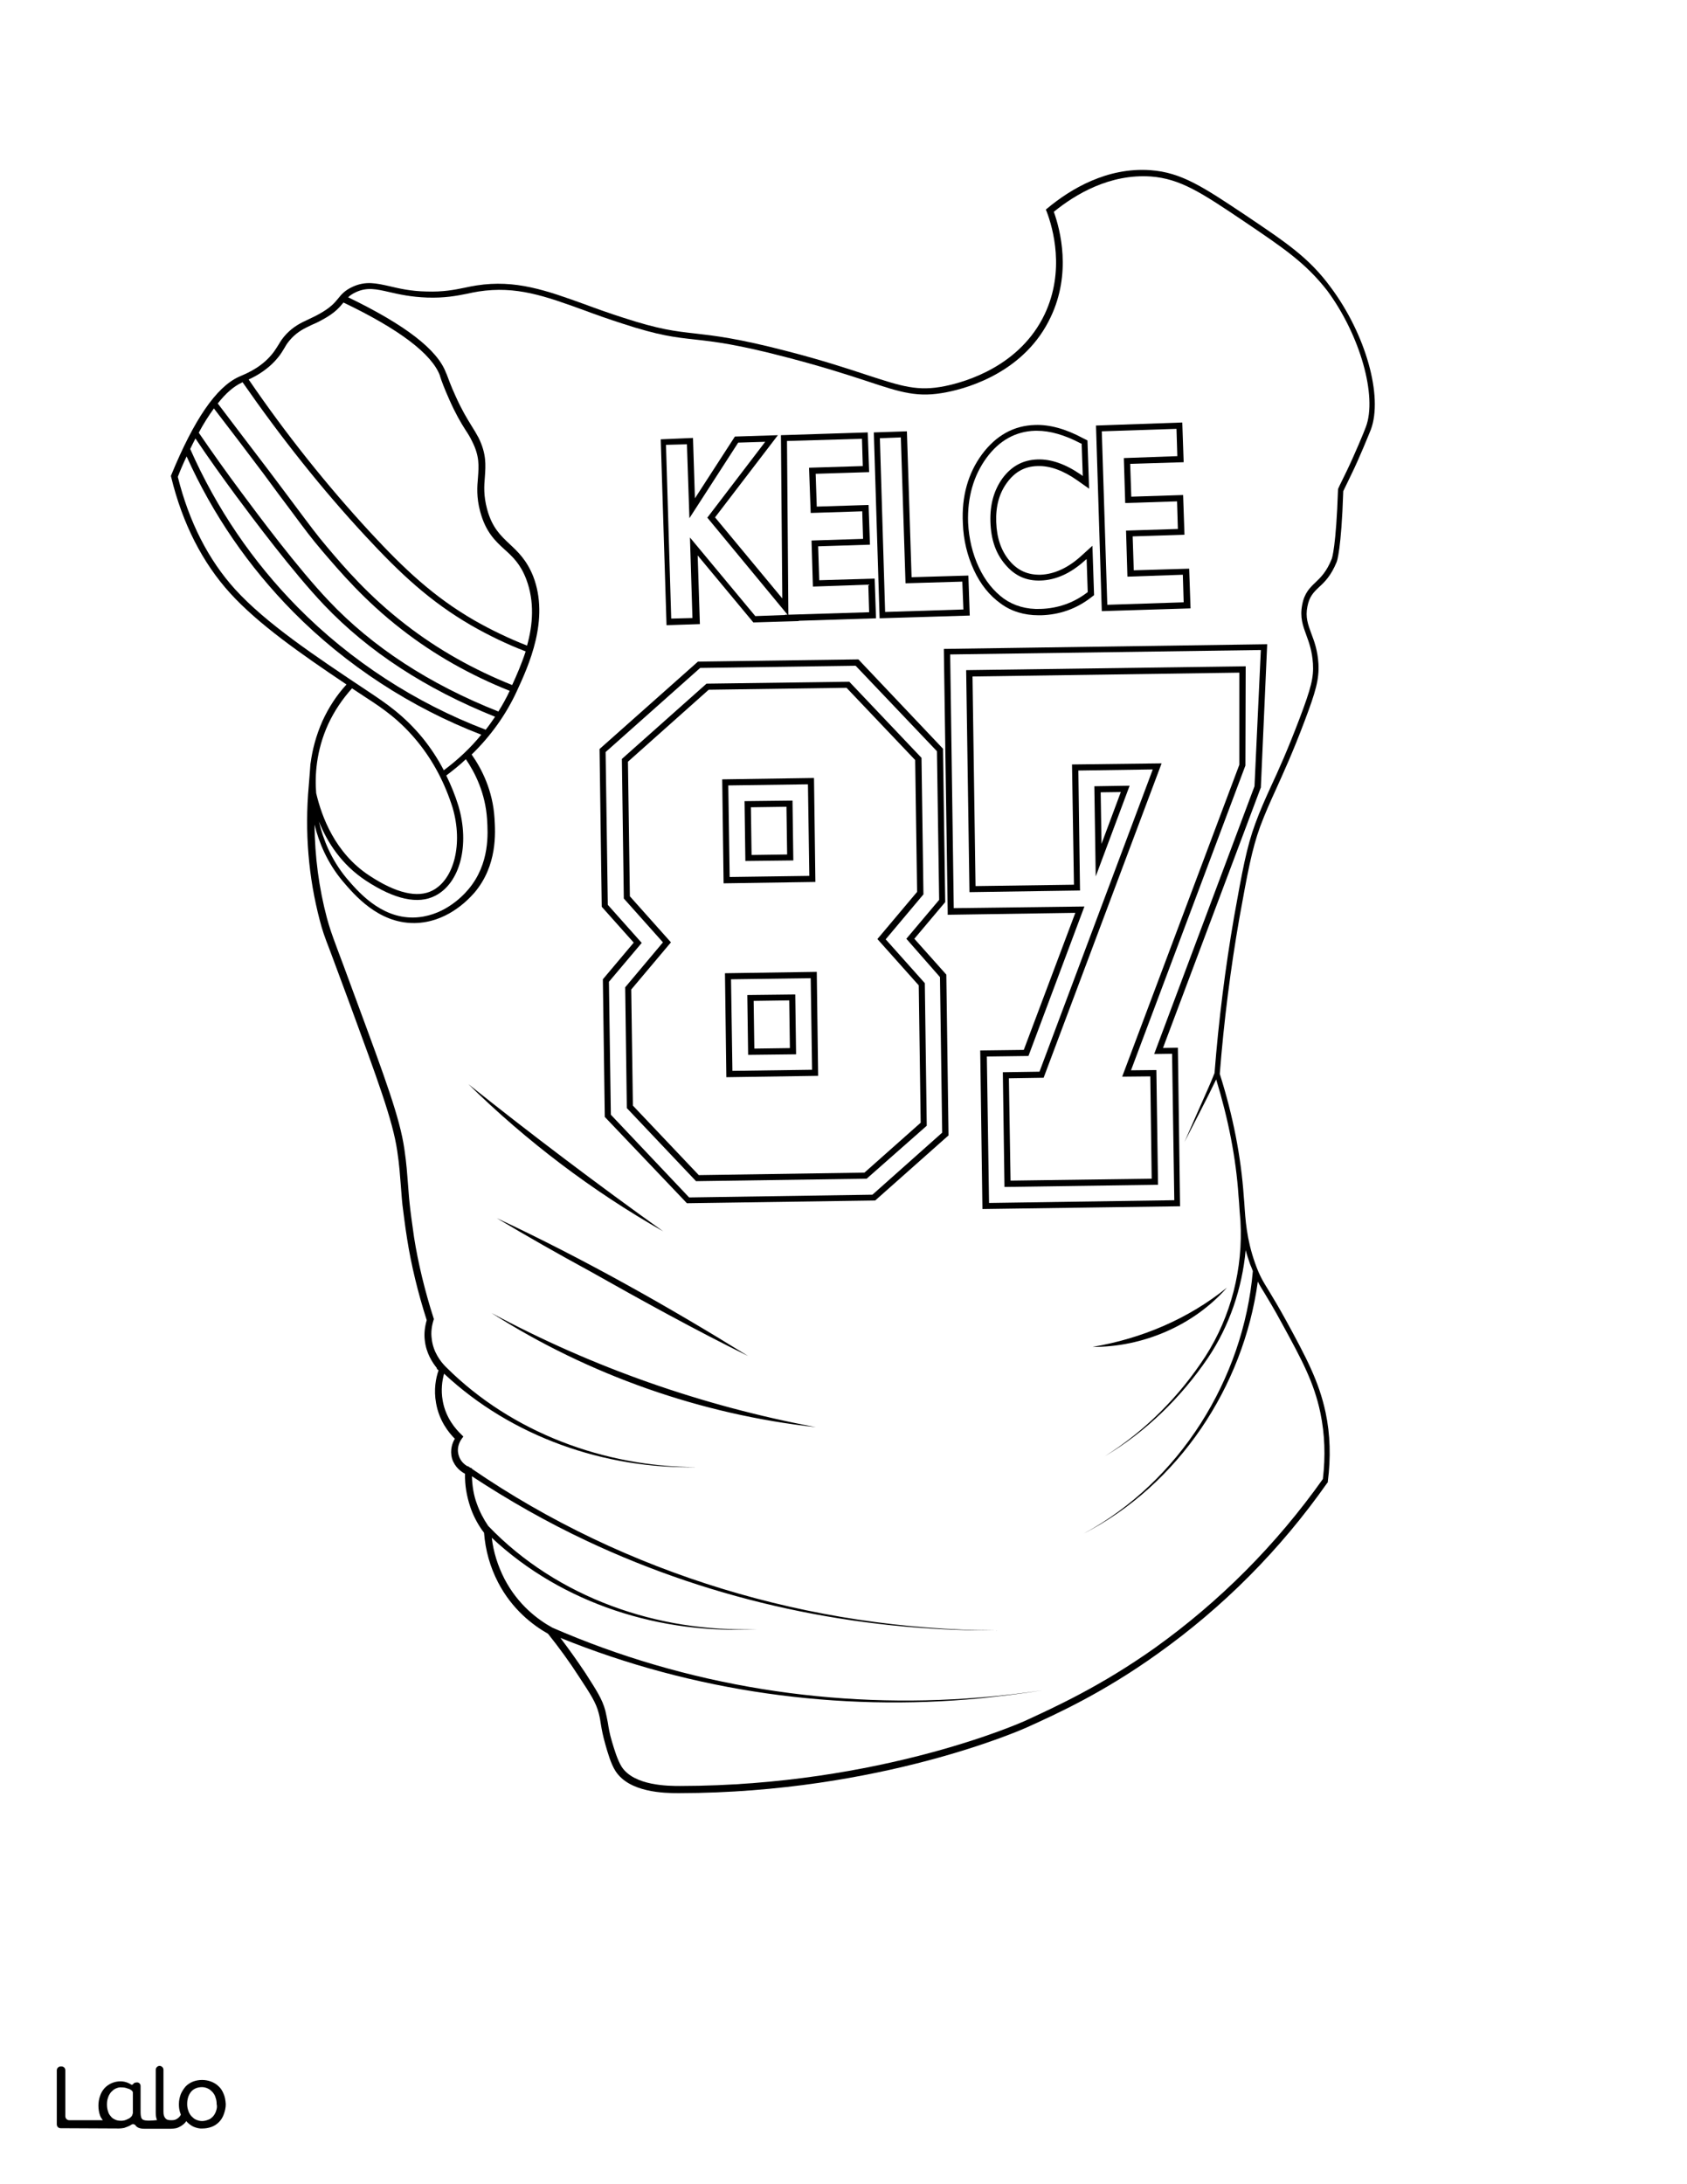 <?xml version="1.0" encoding="utf-8"?>
<!-- Generator: Adobe Illustrator 26.1.0, SVG Export Plug-In . SVG Version: 6.00 Build 0)  -->
<svg version="1.1" id="Layer_1" data-layer="Layer_1" xmlns="http://www.w3.org/2000/svg" xmlns:xlink="http://www.w3.org/1999/xlink" x="0px" y="0px"
	 viewBox="0 0 612 792" style="enable-background:new 0 0 612 792;" xml:space="preserve">
<rect x="0" y="0" width="612" height="792" fill="#808080" stroke="none"/>
<style type="text/css">
	.st0{fill:#FFFFFF;}
	.st1{fill:#010101;}
</style>
<g id="Black">
	<rect x="17.1" y="20.3" width="581.3" height="765.1"/>
</g>
<g id="Color">
	<path class="st0" d="M134,317.5c9.7,6.4,17.5,8.2,22.9,5.4c7.9-4.1,11.1-17,7.3-30c-2.8-8.9-7-16.9-12.6-23.8
		c-6.4-7.9-12.7-12.2-18.9-16.2l-0.9-0.6c-1.4-0.9-2.7-1.8-4.1-2.7c-3.5,3.9-6.4,8.2-8.6,12.9c-4.5,9.8-4.9,19-4.4,25.1
		C116.7,296.1,121.5,309.3,134,317.5z"/>
	<path class="st0" d="M264.2,284.8l0.5,33.2l28.9-0.4l-0.5-33.2L264.2,284.8z M270.4,312.2l-0.3-21.7l17.4-0.2l0.3,21.7L270.4,312.2
		z"/>
	<path class="st0" d="M134.2,192.9c12.4,13.4,23.1,23.5,37.8,32c6.1,3.5,12.6,6.6,19.2,9.2c2.1-7.5,2.8-15.9-0.3-24.1
		c-2.1-5.5-4.9-8.1-7.9-10.8c-3.4-3.1-6.8-6.3-8.8-13.7c-1.4-5.2-1.1-9-0.8-12.4c0.3-4.1,0.6-7.7-2.1-13c-0.7-1.5-1.5-2.8-2.5-4.3
		c-1.6-2.5-3.5-5.7-5.8-10.9c-1.8-4-2.9-7-3.3-8.3l-0.1-0.4c-2.9-7.8-14.7-16.8-35-26.5c-1.4,1.7-3.1,3.8-7.6,6.2
		c-1.4,0.8-2.7,1.4-3.9,1.9c-2.7,1.3-4.9,2.3-7.3,4.8c-1.3,1.4-1.9,2.3-2.5,3.4c-0.5,0.8-1,1.7-1.8,2.8c-3.6,4.8-8.2,7.4-11.3,8.8
		C103.8,157.5,118.6,176,134.2,192.9z"/>
	<path class="st0" d="M117.6,219.4c-11.5-12.1-25.8-31.3-31.9-39.5C80.6,173,75.6,166,70.9,159c-0.6,1.2-1.3,2.5-1.9,3.8
		c9.5,21.5,22.6,40.8,39.1,57.5c19.1,19.3,42.6,34.6,68.1,44.3c1.2-1.5,2.3-3.1,3.4-4.7C154.4,249.8,133.6,236.2,117.6,219.4z"/>
	
		<rect x="272.5" y="292.6" transform="matrix(1 -1.433717e-02 1.433717e-02 1 -4.29 4.03)" class="st0" width="12.9" height="17.3"/>
	<path class="st0" d="M145.8,228.3c-13.6-10.5-22.7-21.3-28.8-28.4c-4-4.7-6.1-7.5-11.8-15.2c-2.4-3.2-5.5-7.3-9.5-12.8
		c-6-8-12.1-16-18.1-23.8c-1.8,2.5-3.7,5.4-5.5,8.8c5,7.3,10.2,14.6,15.5,21.7c6.1,8.2,20.3,27.3,31.7,39.3
		c15.8,16.7,36.5,30.2,61.5,40.1c1.5-2.4,2.9-4.9,4.1-7.5C170.6,244.8,157.5,237.4,145.8,228.3z"/>
	<polygon class="st0" points="429.4,218.4 429.1,208.4 409,209.1 408.5,192.4 427.3,191.8 427,181.8 408.2,182.4 407.7,166.1 
		427.1,165.4 426.8,155.5 399.7,156.4 401.7,219.3 	"/>
	<path class="st0" d="M157.9,324.8c-6.2,3.2-14.7,1.4-25.2-5.5c-8.8-5.8-14-13.9-17-21.4c1.5,6.4,4.4,13.7,9.9,20.4
		c4,4.7,12.3,14.6,24.4,14.4c10.3-0.2,17.4-7.2,19.9-10.2c7.9-9.3,7.1-20.5,6.8-25.4c-0.6-9.5-4.4-17-7.7-21.8
		c-2.2,2.1-4.6,4-7.1,5.9c1.7,3.5,3.2,7.1,4.4,11C170.5,306.4,166.9,320.2,157.9,324.8z"/>
	<polygon class="st0" points="251.2,224.1 250.3,194.9 274,223.4 284.9,223 284.8,222.9 285.7,222.9 256.6,187.7 277.6,160.2 
		267.8,160.5 250.1,187.9 249.2,161.1 241.6,161.3 243.5,224.3 	"/>
	
		<rect x="273.5" y="362.8" transform="matrix(1 -1.432987e-02 1.432987e-02 1 -5.294 4.05)" class="st0" width="12.9" height="17.3"/>
	<path class="st0" d="M355.1,205.7c2.3,4.9,5.4,8.7,9.1,11.4c3.7,2.6,8.2,3.9,13.3,3.7c6.3-0.2,11.9-2.2,16.7-5.8l0.4-0.3l-0.4-12
		l-0.7,0.6c-5.1,4.6-10.4,7-15.9,7.2c-5.3,0.2-9.5-1.7-13-5.9c-3.4-4-5.1-9-5.3-15.4c-0.2-6.3,1.3-11.5,4.4-15.8
		c3.3-4.4,7.4-6.6,12.6-6.8c5-0.2,10.3,1.7,15.8,5.5l0.7,0.5l-0.4-11.7l-0.5-0.2c-5.7-3-11-4.5-15.7-4.5c-0.2,0-0.4,0-0.7,0
		c-7,0.2-13,3.5-17.6,9.8c-4.7,6.4-7,14.3-6.7,23.5C351.5,195.4,352.8,200.8,355.1,205.7z"/>
	<polygon class="st0" points="349.5,221 349.1,210.9 328.5,211.5 326.8,158.6 319.2,158.9 321.1,221.9 	"/>
	<polygon class="st0" points="315.3,222 315,212 294.9,212.7 294.4,196 313.1,195.4 312.8,185.4 294.1,186 293.5,169.6 313,169 
		312.7,159.1 285.5,159.9 286,222.9 	"/>
	<path class="st0" d="M134,251c6,4,12.7,8.5,19.4,16.7c2.9,3.6,5.4,7.4,7.6,11.6c5.1-3.8,9.7-8.1,13.6-12.9
		c-25.5-9.8-49.1-25.2-68.2-44.5c-16.2-16.4-29.2-35.3-38.7-56.4c-1.1,2.3-2.2,4.8-3.2,7.4c4.1,16.4,11.1,30.1,20.8,40.8
		c11.2,12.3,29,24.2,47.8,36.7L134,251z"/>
	<path class="st0" d="M97.4,170.5c4.1,5.4,7.1,9.5,9.6,12.8c5.7,7.6,7.8,10.5,11.7,15.1c6,7.1,15.1,17.8,28.5,28.1
		c11.6,9,24.6,16.3,38.6,21.9c1.6-3.5,3.4-7.6,4.9-12.2c-6.8-2.6-13.4-5.8-19.7-9.4c-15-8.7-25.8-18.8-38.4-32.4
		c-15.8-17-30.7-35.8-44.6-55.8c-0.2,0.1-0.3,0.1-0.4,0.2c-2.8,1.3-5.7,3.8-8.6,7.5C85,154.2,91.2,162.4,97.4,170.5z"/>
	<polygon class="st0" points="399.3,287.3 399.6,306 406.6,287.2 	"/>
	<polygon class="st0" points="389.6,320.8 388.9,277.2 421.4,276.8 378.6,390.8 366,391 366.6,428.1 417.8,427.4 417.3,390.3 
		407.1,390.4 449.6,277.3 449.6,243.9 352.8,245.3 353.9,321.3 	"/>
	<path class="st0" d="M393.4,328.7l-20.3,54.2l-15.1,0.2l0.8,53.1l67.2-1l-0.8-53.1l-6.5,0.1l36.4-97.1l2.3-49.4l-112.7,1.6l1.3,92
		L393.4,328.7z M451.9,241.6l-0.1,36l-41.5,110.5l9.2-0.1l0.6,41.6l-55.7,0.8l-0.6-41.6l13.3-0.2L418.2,279l-27,0.4l0.6,43.5
		l-40.1,0.6l-1.2-80.5L451.9,241.6z M397,285.1l12.8-0.2l-12.3,32.9L397,285.1z"/>
	<path class="st0" d="M0,0v792h612V0H0z M497.3,155.8c-0.7,1.7-4.1,10.2-7.1,16.3l-2.9,6c-0.7,21.3-2.3,25.5-2.4,25.7
		c-2,4.9-4.3,7.2-6.4,9.1c-2,1.9-3.5,3.4-4.2,7c-0.8,3.9,0.2,6.5,1.4,9.8c1.1,2.9,2.3,6.1,2.6,11c0.3,5.6-1,10.1-5,20.7
		c-4.4,11.7-7.8,19-10.4,24.8c-2.1,4.6-3.9,8.6-5.7,13.4c-3.1,8.5-4.6,16.8-7.6,33.4c-3.2,18.3-5.6,37.3-7.1,56.4
		c4.8,15.1,7.7,30,8.7,44.3c0.1,0.8,0.1,1.6,0.2,2.4c0.4,6.2,0.8,13.1,3.9,21.9c1.6,4.5,2.8,6.5,5.1,10.2c1.5,2.5,3.4,5.6,6.2,10.7
		c7.2,13.2,11.9,22,14.3,33.3c1.7,8,1.9,16.4,0.8,25l0,0.3l-0.2,0.2c-17,24.2-37.7,45-61.6,62c-19.7,14.1-36.6,21.8-47.7,26.8
		c-0.5,0.2-52.5,23.6-125.7,23.7c-0.1,0-0.3,0-0.5,0c-4.9,0-17.7-0.2-22.7-8c-1.7-2.6-2.9-6.9-3.7-9.7c-0.9-3.2-1.3-5.3-1.6-7.2
		c-0.2-1.3-0.4-2.6-0.8-4.1c-1-3.9-3-6.9-7-13l-0.2-0.3c-3.4-5.3-7.2-10.5-11.2-15.5c-5.5-3.1-13-8.8-18.1-18.6
		c-2.9-5.6-4.6-11.6-5.1-18c-0.2-0.3-0.4-0.6-0.6-0.8c0,0,0,0,0,0c0,0,0,0,0,0c-1.9-2.7-3.4-5.6-4.4-8.6c-1.3-3.9-2-7.9-1.9-12
		c-1.3-0.7-3.7-2.3-4.7-5.5c-0.9-3.2,0.2-5.9,1-7.2c-2.3-2.3-5.7-6.6-6.8-12.9c-0.9-4.9-0.1-9.1,0.9-11.9c-0.2-0.2-0.5-0.4-0.7-0.7
		c0,0,0,0,0.1-0.1c-1.7-2.1-3.9-5.5-4.4-10.1c-0.3-2.4,0-4.9,0.7-7.3c-3.2-10-5.6-19.9-7.1-29.4c-0.8-4.9-1.4-10.2-1.7-12.4
		c-0.3-2.7-0.4-5-0.6-7.1c-0.3-3.7-0.5-7.2-1.3-12.5c-1.6-11-7.2-26-17.3-53.5l-1.7-4.6c-2.4-6.5-4-10.8-5.2-14
		c-2.4-6.2-2.9-7.7-3.9-11.5c-4.1-15.6-5.5-32-4-48.7l0.4-5c0.1-0.9,0.1-1.8,0.2-2.8l0.1-0.7l0,0.1c0.6-4.6,1.9-9.8,4.3-15.2
		c2.2-4.8,5.1-9.3,8.7-13.2c-16.7-11.2-32-21.9-42.2-33.1c-10-11-17.3-25.2-21.4-42.1l-0.1-0.4l0.1-0.3
		c8.3-20.2,16.3-31.8,24.4-35.6c0.3-0.1,0.6-0.3,0.9-0.4c2.8-1.2,8.1-3.5,12-8.8c0.7-1,1.2-1.8,1.7-2.6c0.7-1.2,1.4-2.3,2.8-3.8
		c2.7-2.8,5.2-4,8-5.3c1.2-0.6,2.4-1.1,3.8-1.9c4.2-2.3,5.7-4.1,7-5.7c1.2-1.5,2.4-2.9,5.2-4.2c4.8-2.2,8.6-1.3,13.5-0.2
		c3.4,0.8,7.6,1.8,13.3,1.9c6.1,0.2,10.1-0.6,14-1.4c1.4-0.3,2.8-0.6,4.2-0.8c14.1-2.2,25.3,1.8,39.4,6.9c4.3,1.6,8.8,3.2,13.8,4.8
		c13.2,4.3,18.8,4.9,25.9,5.7c6.9,0.8,15.5,1.7,34.2,6.6c12.7,3.3,21.4,6.2,28.4,8.5c12.6,4.1,18.3,6,28.2,4
		c7.9-1.6,27.3-7.4,36.2-26.1c7.4-15.7,3-31.2,0.7-37.2l-0.3-0.7l0.6-0.5c8.3-6.9,21.5-14.9,37.3-13.8c11.3,0.8,19.2,6.1,34.8,16.5
		c14.7,9.9,22.8,15.3,30.6,25.9C495.5,121.2,501.8,143.8,497.3,155.8z"/>
	<path class="st0" d="M328.8,340.4l11.9-14.1l-0.8-53.9l-29.5-31l-56.4,0.8l-34.3,30.5l0.8,55.4l12.3,13.8l-11.9,14.1l0.7,48.2
		l28.4,30l66.5-1l25.3-22.5l-0.8-56.4L328.8,340.4z M314.4,427.4l-61.9,0.9l-25.1-26.5l-0.6-43.8l13.7-16.3l-14.2-15.9l-0.7-50.6
		l30.7-27.3l51.8-0.7l26.2,27.6l0,0.4l0.7,49.1l-13.7,16.3l14.2,15.9l0.7,51.7L314.4,427.4z"/>
	<path class="st0" d="M451.2,80.2c-15.3-10.3-23-15.4-33.7-16.2c-14.8-1-27.2,6.3-35.2,12.8c2.4,6.7,6.4,22.3-1.1,38.1
		c-9.2,19.7-29.5,25.7-37.7,27.3c-10.5,2.1-16.4,0.2-29.3-4.1c-7-2.3-15.7-5.1-28.3-8.4c-18.6-4.9-26.7-5.8-33.9-6.6
		s-12.9-1.4-26.3-5.8c-5-1.6-9.5-3.2-13.8-4.8c-14.3-5.2-24.7-8.9-38.3-6.8c-1.4,0.2-2.7,0.5-4.1,0.8c-4,0.8-8.2,1.6-14.5,1.4
		c-5.9-0.2-10.3-1.2-13.8-2c-4.8-1.1-8-1.8-12,0c-1.3,0.6-2.2,1.2-2.9,1.9c20.7,10,32.4,19,35.5,27.4l0.2,0.4
		c0.5,1.3,1.5,4.2,3.3,8.1c2.3,5.1,4.1,8,5.7,10.6c1,1.6,1.8,2.9,2.6,4.4c2.9,5.9,2.6,9.9,2.3,14.2c-0.3,3.4-0.5,6.8,0.8,11.7
		c1.8,6.7,4.9,9.6,8.2,12.7c3,2.8,6.1,5.7,8.5,11.6c6.1,15.7-1.7,32.6-5.9,41.7c-3.9,8.5-9.5,16.3-16.4,23c3.6,5.1,7.7,13,8.3,23.2
		c0.3,5.1,1.1,17-7.3,26.9c-2.8,3.2-10.4,10.8-21.6,11c-0.1,0-0.3,0-0.4,0c-13,0-21.6-10.3-25.8-15.2c-5.6-6.7-8.6-14-10.2-20.5
		c0.1,11.6,1.6,23,4.5,33.9c1,3.6,1.5,5.1,3.8,11.3c1.2,3.1,2.8,7.5,5.2,14l1.7,4.6c10.5,28.4,15.8,42.7,17.4,53.9
		c0.8,5.4,1,8.9,1.3,12.6c0.2,2.2,0.3,4.4,0.6,7.1c0.2,2.1,0.9,7.4,1.6,12.2c1.5,9.5,3.9,19.4,7.1,29.4l0.1,0.3l-0.1,0.3
		c-0.7,2.2-1,4.5-0.7,6.7c0.5,5,3.3,8.4,4.8,10l0.5,0.5l0,0c23.8,23.7,57.4,36.1,90.8,36.2c-33.4,0.7-67.1-11-91.6-33.9
		c-0.7,2.5-1.2,5.9-0.5,9.8c1.1,6.3,4.8,10.4,6.8,12.3l0.7,0.7l-0.6,0.8c-0.2,0.3-2.1,2.8-1.1,6c0.6,2.2,2.2,3.4,3.2,4
		c0,0,0.1-0.1,0.1-0.1c0.3,0.2,0.6,0.4,0.9,0.6l0.6,0.2l0,0.2c55.7,38.2,123.1,58.3,190.5,58.6c-51.2,0.3-102.4-10.6-148.7-32.4
		c-14.5-6.8-28.4-14.7-41.8-23.5c0.1,3.4,0.6,6.8,1.8,10c1,2.8,2.4,5.5,4.1,8c25,26.1,61.8,38.8,97.6,37.4
		c-34.8,2.1-70.7-9.1-96.3-33.1c0.6,5.2,2.2,10.2,4.6,14.9c4.9,9.4,12.1,14.8,17.4,17.7c48.6,21.2,102.5,29.7,155.3,25.3
		c7.6-0.6,15.1-1.5,22.6-2.6c-7.5,1.2-15,2.1-22.6,2.9c-51.6,5-104.3-2.4-152.4-21.9c3.1,4.1,6.1,8.3,8.9,12.5l0.2,0.3
		c3.9,6.1,6.1,9.4,7.2,13.6c0.4,1.6,0.6,2.9,0.9,4.3c0.3,1.9,0.6,3.9,1.5,6.9c0.8,2.7,2,6.7,3.5,9.1c4.5,7,17.1,7,21.3,7
		c72.8-0.1,124.3-23.3,124.8-23.5c11.1-5.1,27.8-12.7,47.4-26.6c23.5-16.8,44-37.4,60.9-61.2c1-8.3,0.7-16.3-0.9-24
		c-2.3-11-6.7-19.2-14.1-32.7c-2.7-5-4.6-8.1-6.1-10.6c-1-1.6-1.8-2.9-2.5-4.3c-5.2,38.2-28.8,73.7-63.2,91.4
		c34.8-18.8,58-56,61.4-95.2c-0.3-0.8-0.6-1.6-1-2.5c-0.6-1.8-1.2-3.5-1.6-5.1c-1.3,13.9-5.9,27.5-13.7,39.1
		c-9.8,14.4-22.5,26.8-37.5,35.7c14.7-9.2,27.2-21.8,36.6-36.3c9.3-14.5,13.7-31.9,12.7-49.1l0,0c-0.2-2.4-0.4-4.6-0.5-6.7
		c-0.1-0.8-0.1-1.6-0.2-2.4c-0.9-13.6-3.7-27.8-8.1-42.2c-3.4,7.1-8.2,16.2-11.5,22.7c1.9-4.3,6.7-15.3,8.6-19.5
		c0.8-1.8,1.6-3.7,2.3-5.5c1.5-19.2,3.9-38.2,7.1-56.7c3-16.7,4.5-25.1,7.7-33.8c1.8-4.9,3.6-8.9,5.7-13.5c2.7-5.8,6-13.1,10.4-24.7
		c4.2-11.1,5.1-14.8,4.8-19.8c-0.3-4.5-1.4-7.6-2.4-10.3c-1.2-3.3-2.4-6.4-1.5-11c0.8-4.3,2.8-6.2,4.9-8.2c1.9-1.8,4-3.9,5.8-8.4
		c0.1-0.2,1.6-4.4,2.3-25.2c0-0.2,0-0.2,0.7-1.7l2.4-4.9c2.9-6,6.4-14.4,7-16.1c4.2-11.1-2.1-33.3-14-49.4
		C473.6,95.3,465.7,90,451.2,80.2z M428.9,153.2l0.5,14.4l-19.4,0.6l0.4,11.9l18.8-0.6l0.5,14.4l-18.8,0.6l0.4,12.3l20.1-0.6
		l0.5,14.4l-32.2,1l-2.1-67.3L428.9,153.2z M356.2,164.8c5.1-6.9,11.6-10.5,19.3-10.7c5.2-0.2,11.1,1.4,17.4,4.8l1.6,0.8l0.6,17.5
		l-4.4-3.1c-5-3.5-9.9-5.3-14.4-5.1c-4.5,0.1-8.1,2.1-10.9,5.9c-2.9,3.9-4.2,8.6-4,14.4c0.2,5.8,1.8,10.4,4.8,14
		c3,3.6,6.7,5.2,11.3,5.1c4.9-0.2,9.8-2.4,14.5-6.6l4.3-3.9l0.6,17.9l-1.3,1c-5.1,3.9-11.1,6.1-17.9,6.3c-0.3,0-0.6,0-0.9,0
		c-5.2,0-9.9-1.4-13.7-4.2c-4.1-2.9-7.4-7-9.8-12.2c-2.4-5.2-3.8-10.9-4-17C348.8,180,351.2,171.6,356.2,164.8z M329,156.4l1.7,52.9
		l20.6-0.6l0.5,14.5l-32.7,1l-2.1-67.4L329,156.4z M251.4,158.8l0.7,21.9l14.5-22.4l15.6-0.5l-22.8,29.8l24.4,29.4l-0.5-59.2l31.5-1
		l0.5,14.4l-19.4,0.6l0.4,11.9l18.8-0.6l0.5,14.4l-18.8,0.6l0.4,12.3l20.1-0.6l0.5,14.4l-28.1,0.9l0.1,0.1l-16.5,0.5l-20.2-24.3
		l0.8,24.9l-12.1,0.4l-2.1-67.4L251.4,158.8z M240.6,446.5c-25.7-14.6-49.6-32.7-70.7-53.4C192.3,411,217.2,429.8,240.6,446.5z
		 M271.4,491.7c-19.3-9.5-38.5-20.1-57.3-30.7c-11.4-6.2-22.7-12.6-33.9-19.3C211.6,456.4,242,473.5,271.4,491.7z M178.3,476.1
		c36.8,19.8,76.6,33.7,117.7,41.4C254.3,512.9,213.6,498.6,178.3,476.1z M317.5,435.3l-68.3,1L219.4,405l-0.7-49.9l11.2-13.3
		l-11.6-13l-0.8-57.2l35.7-31.7l58.2-0.8l30.7,32.4l0,0.4l0.8,55.2l-11.2,13.3l11.6,13l0.8,58.3L317.5,435.3z M445.1,466.9
		c-12.1,13.8-30.6,21.6-48.8,21.5C414.1,485.4,431,478.3,445.1,466.9z M457.4,285.6l-0.1,0.2L421.9,380l5.4-0.1l0.8,57.5l-71.7,1
		l-0.8-57.5l15.8-0.2l18.7-49.7l-46.3,0.7l0-1.1l-1.4-95.3l117.3-1.7L457.4,285.6z"/>
	<path class="st0" d="M265.2,355.1l0.5,33.2l28.9-0.4l-0.5-33.2L265.2,355.1z M271.4,382.5l-0.3-21.7l17.4-0.2l0.3,21.7L271.4,382.5
		z"/>
	<path class="st0" d="M318.3,340.5l14.4-17.1l-0.7-47.8l-24.9-26.2l-50,0.7l-29.3,26.1l0.7,48.8l14.9,16.7L229,358.8l0.6,42.1
		l23.9,25.2l60.1-0.9l20.4-18.1l-0.7-49.8L318.3,340.5z M262,282.6l33.3-0.5l0.5,37.7l-33.3,0.5L262,282.6z M263.5,390.6l-0.5-37.7
		l33.3-0.5l0.5,37.7L263.5,390.6z"/>
	<path class="st1" d="M81.1,759.2c-0.4-1-1-2-1.8-2.7c-0.8-0.8-1.7-1.3-2.7-1.7c-1-0.4-2.2-0.6-3.3-0.6c-1.1,0-2.3,0.2-3.3,0.6
		c-1,0.4-1.9,1-2.6,1.7c-0.7,0.8-1.3,1.7-1.8,2.8c-0.4,1.1-0.7,2.3-0.7,3.6c0,1.3,0.1,1.9,0.4,3c0.1,0.3,0.3,0.8,0.3,0.9
		c-0.3,0.7-1.2,1.6-2.3,1.9c-0.4,0.1-0.8,0.1-1.2,0.1c-0.9,0-1.6-0.1-2.1-0.7c-0.5-0.6-0.7-1.2-0.7-2.4v-15.2c0-0.8-0.7-1.4-1.4-1.4
		h0c-0.8,0-1.4,0.7-1.4,1.4V766c0,1,0.1,1.9,0.4,2.6c0,0.1,0,0.1,0.1,0.2c-0.1,0-0.3-0.1-0.4,0c-1.1,0.1-4.1,0.4-4.9-0.3
		c-0.1-0.1-0.1-0.1-0.2-0.2c-0.5-0.6-0.5-1.9-0.5-2.7v-9.2c0-0.6-0.4-1.2-1.1-1.3h0c-0.1,0-1.2-0.1-1.6,0.6c0,0,0,0,0,0
		c-0.1,0.2-0.5,0.3-0.7,0.2c0,0,0,0,0,0c-0.4-0.3-0.9-0.5-1.3-0.7c-0.8-0.3-1.6-0.5-2.6-0.5c-2.2,0-4.3,0.9-5.8,2.5
		c-0.7,0.8-1.3,1.8-1.6,2.8c-0.4,1.1-0.6,2.3-0.6,3.5c0,1.3,0.2,2.5,0.6,3.6c0.2,0.6,0.6,1.2,1,1.7l-12.2,0c-0.8,0-1.4-0.7-1.4-1.4
		v-16.7c0-0.8-0.6-1.4-1.4-1.4H22c-0.8,0-1.4,0.7-1.4,1.4v19.6c0,0.8,0.6,1.4,1.4,1.4l21.2,0.1c0.6,0,1.2-0.1,1.8-0.2
		c0.5-0.2,1.2-0.4,1.6-0.6c0.2-0.1,0.4-0.2,0.6-0.3c0.2-0.1,0.3-0.2,0.5-0.3c0.4-0.3,1.1-0.2,1.4,0.2c0.6,0.9,1.7,1.3,3.3,1.3h9.6
		c0.6,0,1.3-0.1,1.9-0.2c1.2-0.3,3-1.4,3.7-2.6c0.4,0.7,1.9,1.8,2.7,2.1c1,0.4,2.1,0.7,3.2,0.6c1.1,0,2.2-0.2,3.3-0.6
		c2.1-0.8,3.7-2.5,4.4-4.6c0.4-1.1,0.7-2.3,0.7-3.6C81.8,761.5,81.6,760.3,81.1,759.2z M48.1,766.4c0,0.3-0.1,0.6-0.3,0.9
		c-0.4,0.5-0.9,0.9-1.5,1.1c-0.7,0.4-1.5,0.6-2.3,0.6c-0.8,0-1.6-0.1-2.2-0.4c-0.6-0.3-1.2-0.6-1.6-1.2c-0.5-0.6-0.8-1-1-1.8
		c-0.3-0.8-0.4-1.7-0.4-2.5c0-0.9,0.1-1.7,0.4-2.5c0.2-0.7,0.6-1.4,1.1-2c0.5-0.5,1-1,1.7-1.3c0.7-0.3,1.4-0.5,2.1-0.4
		c0.8,0,1.5,0.1,2.2,0.4c0.5,0.1,0.9,0.3,1.3,0.6c0.4,0.2,0.7,0.7,0.6,1.2V766.4z M78.4,765.4c-0.2,0.7-0.6,1.4-1.1,2
		c-0.5,0.5-1,1-1.7,1.2c-0.7,0.3-1.5,0.5-2.3,0.5c-0.8,0-1.5-0.2-2.2-0.5c-0.7-0.3-1.2-0.8-1.7-1.3c-0.5-0.6-0.9-1.3-1.1-2
		c-0.3-0.8-0.4-1.6-0.4-2.4c0-1.8,0.5-3.3,1.4-4.4c0.9-1.1,2.3-1.7,4-1.7c0.7,0,1.5,0.2,2.1,0.5c0.7,0.3,1.2,0.8,1.7,1.3
		c0.5,0.6,0.9,1.2,1.1,2c0.3,0.8,0.4,1.6,0.4,2.4C78.8,763.7,78.7,764.6,78.4,765.4z"/>
</g>
</svg>
